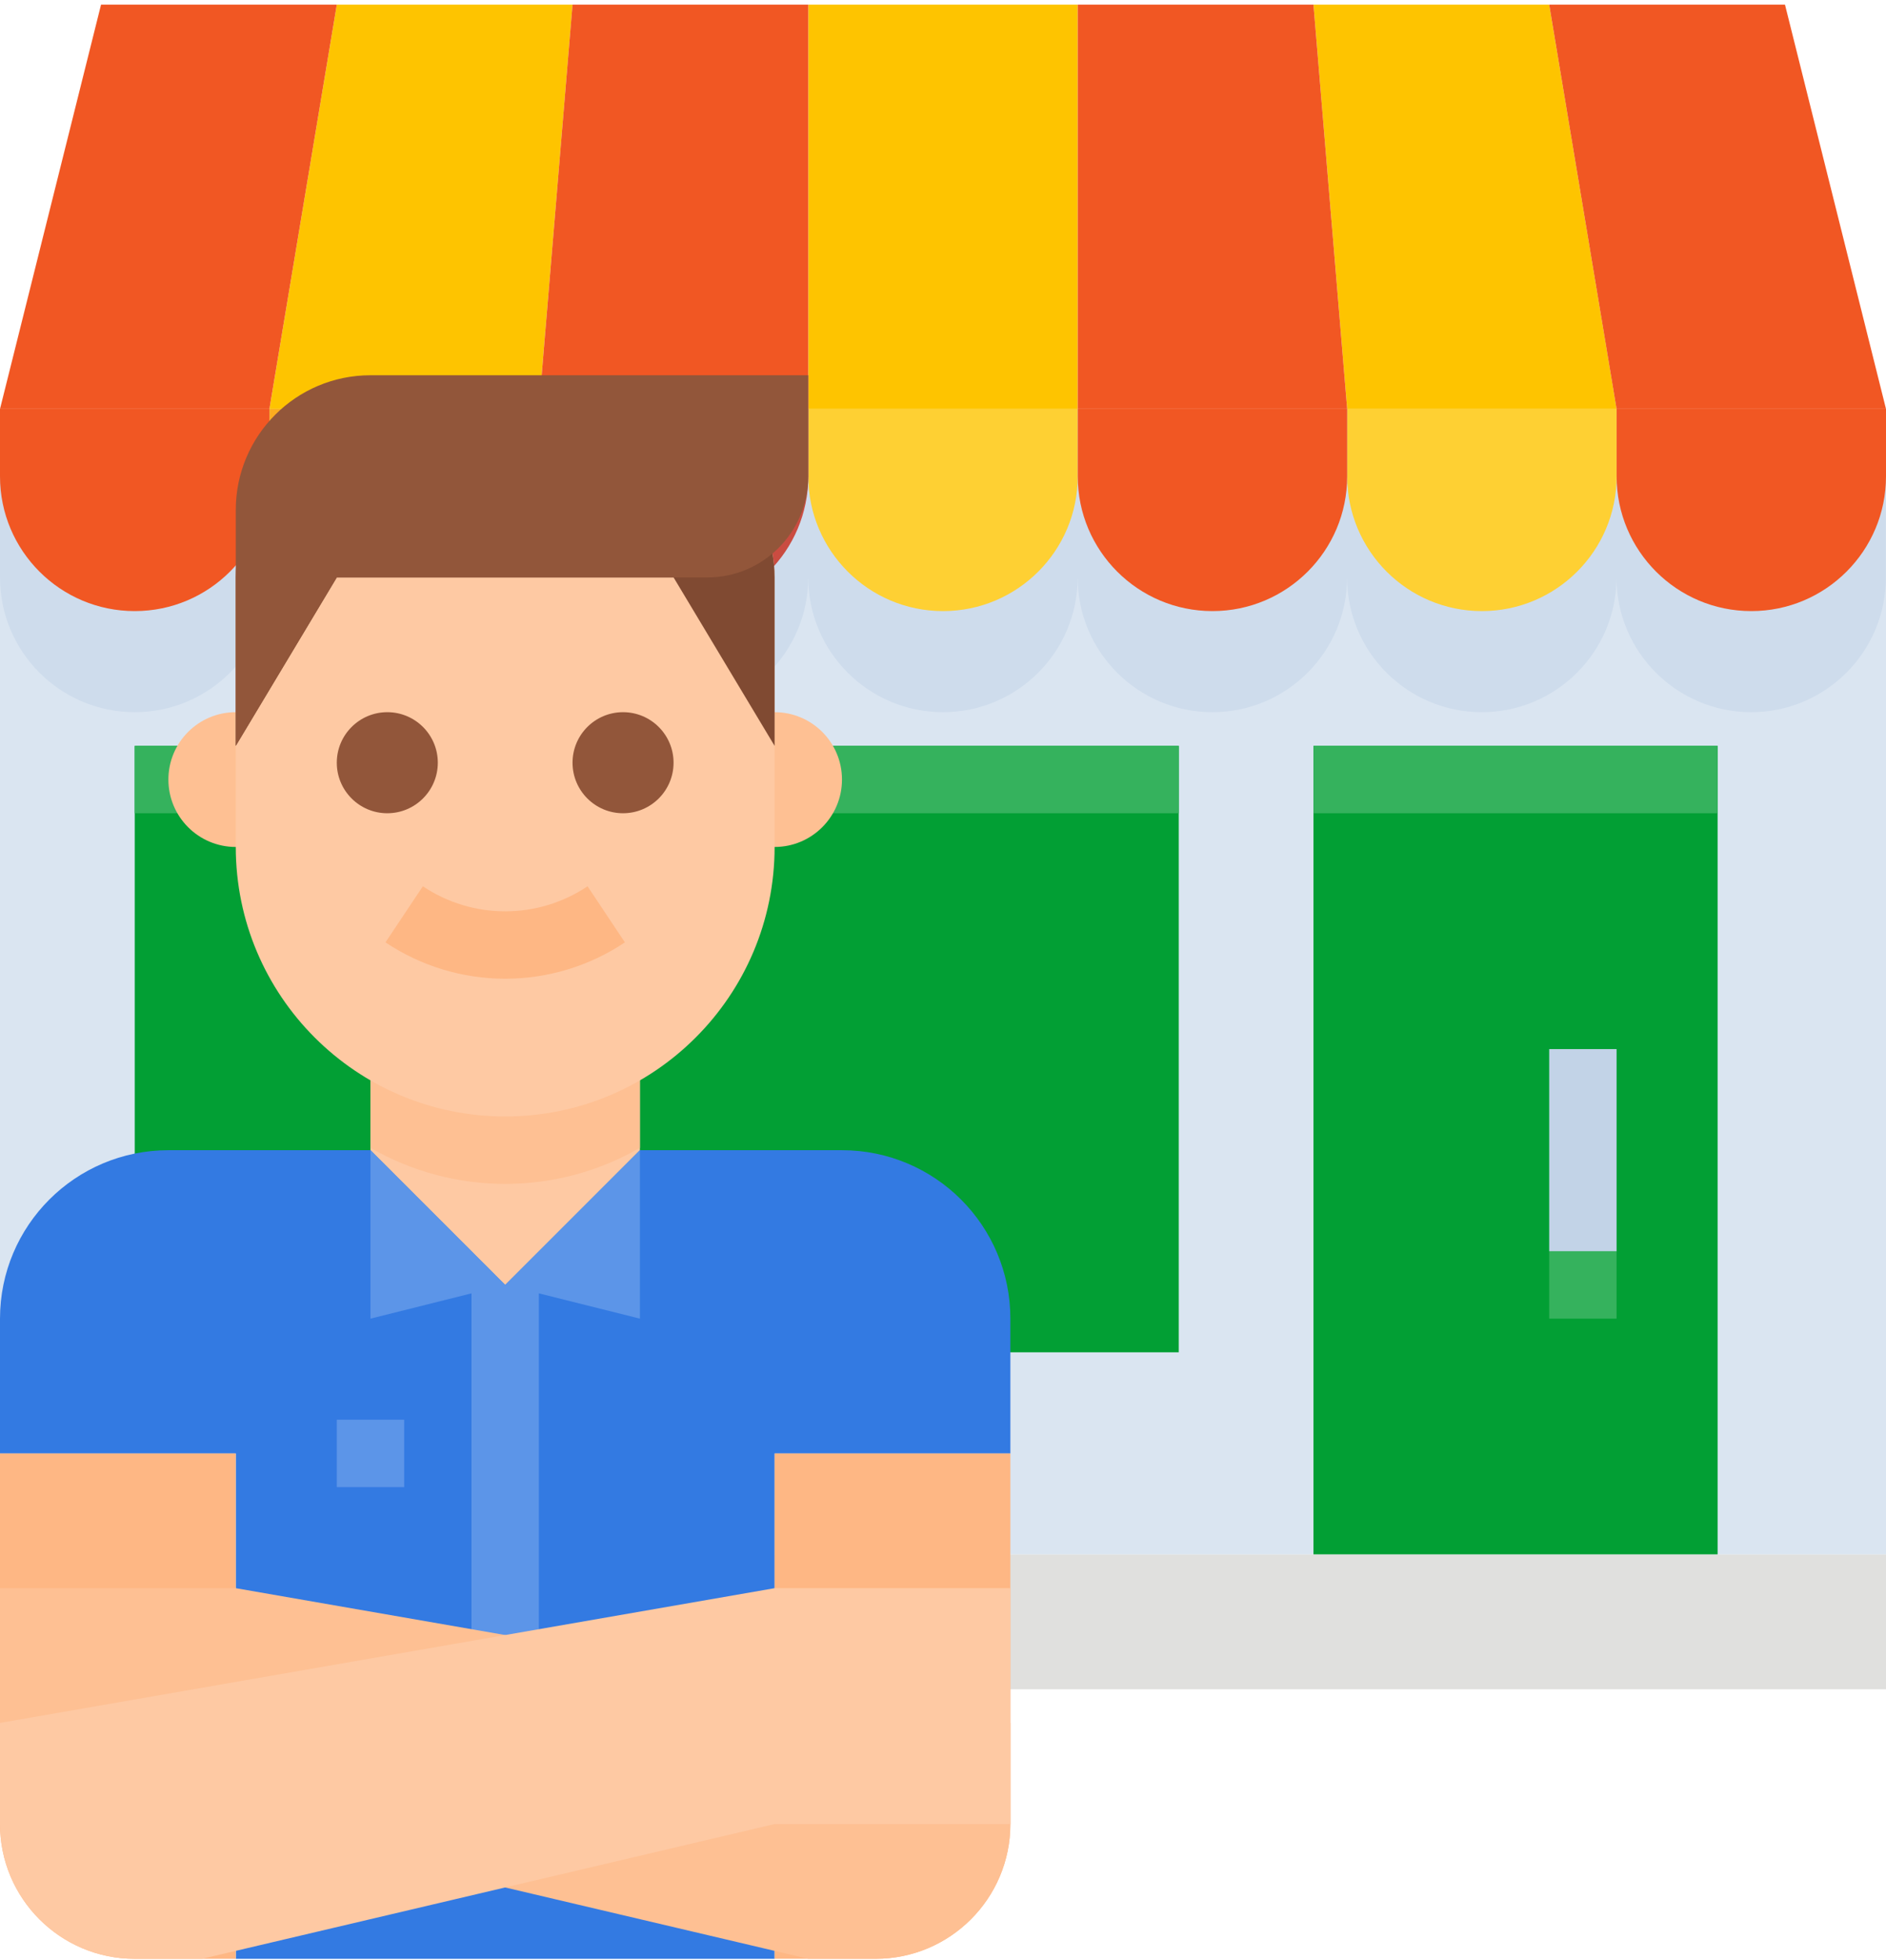 <?xml version="1.0" encoding="utf-8"?>
<!-- Generator: Adobe Illustrator 16.0.0, SVG Export Plug-In . SVG Version: 6.00 Build 0)  -->
<!DOCTYPE svg PUBLIC "-//W3C//DTD SVG 1.1//EN" "http://www.w3.org/Graphics/SVG/1.1/DTD/svg11.dtd">
<svg version="1.1" id="Layer_1" xmlns="http://www.w3.org/2000/svg" xmlns:xlink="http://www.w3.org/1999/xlink" x="0px" y="0px"
	 width="63.962px" height="66.436px" viewBox="0 0 63.962 66.436" enable-background="new 0 0 63.962 66.436" xml:space="preserve">
<g id="Flat">
	<path fill="#DAE5F1" d="M0,13.864h63.962v38.833H0V13.864z"/>
	<path fill="#CEDCEC" d="M0,13.864v5.711c0,2.522,2.046,4.568,4.569,4.568c2.523,0,4.568-2.046,4.568-4.568
		c0,2.522,2.046,4.568,4.569,4.568s4.568-2.046,4.568-4.568c0,2.522,2.045,4.568,4.569,4.568s4.568-2.046,4.568-4.568
		c0,2.522,2.046,4.568,4.569,4.568c2.523,0,4.568-2.046,4.568-4.568c0,2.522,2.046,4.568,4.569,4.568
		c2.522,0,4.568-2.046,4.568-4.568c0,2.522,2.045,4.568,4.567,4.568c2.524,0,4.57-2.046,4.57-4.568c0,2.522,2.045,4.568,4.568,4.568
		c2.522,0,4.568-2.046,4.568-4.568v-5.711H0z"/>
	<path fill="#029F34" d="M4.569,25.285h35.407v20.558H4.569V25.285z"/>
	<path fill="#029F34" d="M44.545,25.285h13.706v27.412H44.545V25.285z"/>
	<path fill="#35B25D" d="M44.545,25.285h13.706v2.284H44.545V25.285z"/>
	<path fill="#FEC400" d="M45.688,13.864h9.138L52.54,0.157h-7.995L45.688,13.864z"/>
	<path fill="#FEC400" d="M27.412,0.157h9.138v13.707h-9.138V0.157z"/>
	<path fill="#FEC400" d="M9.137,13.864h9.138l1.143-13.707h-7.996L9.137,13.864z"/>
	<g>
		<path fill="#F15723" d="M54.825,13.864h9.137L60.536,0.157H52.54L54.825,13.864z"/>
		<path fill="#F15723" d="M36.55,13.864h9.138L44.545,0.157H36.55V13.864z"/>
		<path fill="#F15723" d="M18.275,13.864h9.137V0.157h-7.995L18.275,13.864z"/>
		<path fill="#F15723" d="M0,13.864h9.137l2.285-13.707H3.427L0,13.864z"/>
	</g>
	<path fill="#FED033" d="M45.688,13.864h9.138l0,0v2.284c0,2.523-2.046,4.568-4.57,4.568c-2.522,0-4.567-2.045-4.567-4.568V13.864
		L45.688,13.864z"/>
	<path fill="#FED033" d="M27.412,13.864h9.138l0,0v2.284c0,2.523-2.045,4.568-4.568,4.568c-2.523,0-4.569-2.045-4.569-4.568V13.864
		L27.412,13.864z"/>
	<path fill="#FCAC1F" d="M9.137,13.864h9.138l0,0v2.284c0,2.523-2.045,4.568-4.568,4.568s-4.569-2.045-4.569-4.568V13.864
		L9.137,13.864z"/>
	<path fill="#F15723" d="M54.825,13.864h9.137l0,0v2.284c0,2.523-2.046,4.568-4.568,4.568c-2.523,0-4.568-2.045-4.568-4.568V13.864
		L54.825,13.864z"/>
	<path fill="#F15723" d="M36.55,13.864h9.138l0,0v2.284c0,2.523-2.046,4.568-4.568,4.568c-2.523,0-4.569-2.045-4.569-4.568V13.864
		L36.55,13.864z"/>
	<path fill="#CA4C41" d="M18.275,13.864h9.137l0,0v2.284c0,2.523-2.045,4.568-4.568,4.568s-4.569-2.045-4.569-4.568V13.864
		L18.275,13.864z"/>
	<path fill="#F15723" d="M0,13.864h9.137l0,0v2.284c0,2.523-2.045,4.568-4.568,4.568C2.046,20.716,0,18.671,0,16.148V13.864
		L0,13.864z"/>
	<path fill="#C2D3E7" d="M52.54,35.564h2.285v6.854H52.54V35.564z"/>
	<path fill="#E0E0DE" d="M0,52.697h63.962v4.57H0V52.697z"/>
	<path fill="#35B25D" d="M4.569,25.285h35.407v2.284H4.569V25.285z"/>
	<path fill="#337AE2" d="M26.27,66.404H7.996V49.271H0v-4.568c0-3.154,2.557-5.711,5.711-5.711h22.844
		c3.154,0,5.711,2.557,5.711,5.711v4.568H26.27V66.404z"/>
	<path fill="#FEC9A3" d="M21.702,35.564v3.428l-4.569,4.568l-4.569-4.568v-3.428H21.702z"/>
	<path fill="#FEC093" d="M21.702,35.564v3.348c-2.828,1.63-6.31,1.63-9.138,0v-3.348H21.702z"/>
	<path fill="#FEB784" d="M0,49.271h7.996l0,0v17.133l0,0H4.569C2.046,66.404,0,64.358,0,61.835V49.271L0,49.271z"/>
	<path fill="#FEB784" d="M26.27,49.271h7.996l0,0v12.564c0,2.522-2.046,4.568-4.569,4.568H26.27l0,0V49.271L26.27,49.271z"/>
	<path fill="#5C95E8" d="M15.991,43.56h2.284v12.564h-2.284V43.56z"/>
	<path fill="#5C95E8" d="M11.422,48.128h2.285v2.285h-2.285V48.128z"/>
	<path fill="#FEC093" d="M7.996,53.839H0v7.996h7.996l19.416,4.568h2.284c2.523,0,4.569-2.046,4.569-4.568v-3.428L7.996,53.839z"/>
	<path fill="#FEC9A3" d="M26.27,53.839L0,58.407v3.428c0,2.522,2.046,4.568,4.569,4.568h2.284l19.416-4.568h7.996v-7.996H26.27z"/>
	<path fill="#5C95E8" d="M12.564,44.702l4.569-1.143l-4.569-4.568V44.702z"/>
	<path fill="#5C95E8" d="M21.702,38.991l-4.569,4.568l4.569,1.143V38.991z"/>
	<path fill="#FEC093" d="M7.996,24.143h1.141l0,0v4.569l0,0H7.996c-1.263,0-2.285-1.023-2.285-2.285
		C5.711,25.165,6.733,24.143,7.996,24.143z"/>
	<path fill="#FEC093" d="M26.27,28.712h-1.142l0,0v-4.569l0,0h1.142c1.262,0,2.285,1.022,2.285,2.284
		C28.555,27.688,27.532,28.712,26.27,28.712z"/>
	<path fill="#FEC9A3" d="M12.564,15.005h9.138c2.523,0,4.568,2.046,4.568,4.569v9.137c0,5.045-4.09,9.137-9.137,9.137
		c-5.046,0-9.137-4.092-9.137-9.137v-9.137C7.996,17.051,10.041,15.005,12.564,15.005z"/>
	<path fill="#804A32" d="M7.996,25.285l3.426-5.71h11.422l3.426,5.71v-5.71c0-2.523-2.045-4.569-4.568-4.569h-9.138
		c-2.523,0-4.568,2.046-4.568,4.569V25.285z"/>
	<path fill="#FEB784" d="M17.133,33.179c-1.445,0-2.858-0.429-4.06-1.233l1.268-1.901c1.69,1.132,3.896,1.132,5.585,0l1.267,1.901
		C19.992,32.75,18.578,33.178,17.133,33.179z"/>
	<path fill="#92563A" d="M13.135,27.569c-0.946,0-1.713-0.767-1.713-1.713c0-0.946,0.768-1.713,1.713-1.713
		c0.946,0,1.713,0.767,1.713,1.713C14.847,26.802,14.081,27.568,13.135,27.569z"/>
	<path fill="#92563A" d="M21.13,27.569c-0.946,0-1.713-0.767-1.713-1.713c0-0.946,0.767-1.713,1.713-1.713
		c0.946,0,1.713,0.767,1.713,1.713C22.843,26.802,22.076,27.568,21.13,27.569z"/>
	<path fill="#92563A" d="M27.412,12.721H12.564c-2.523,0-4.568,2.045-4.568,4.568v7.996l3.426-5.71h12.563
		c1.894,0,3.427-1.535,3.427-3.427V12.721z"/>
	<path fill="#35B25D" d="M52.54,42.417h2.285v2.285H52.54V42.417z"/>
</g>
</svg>
